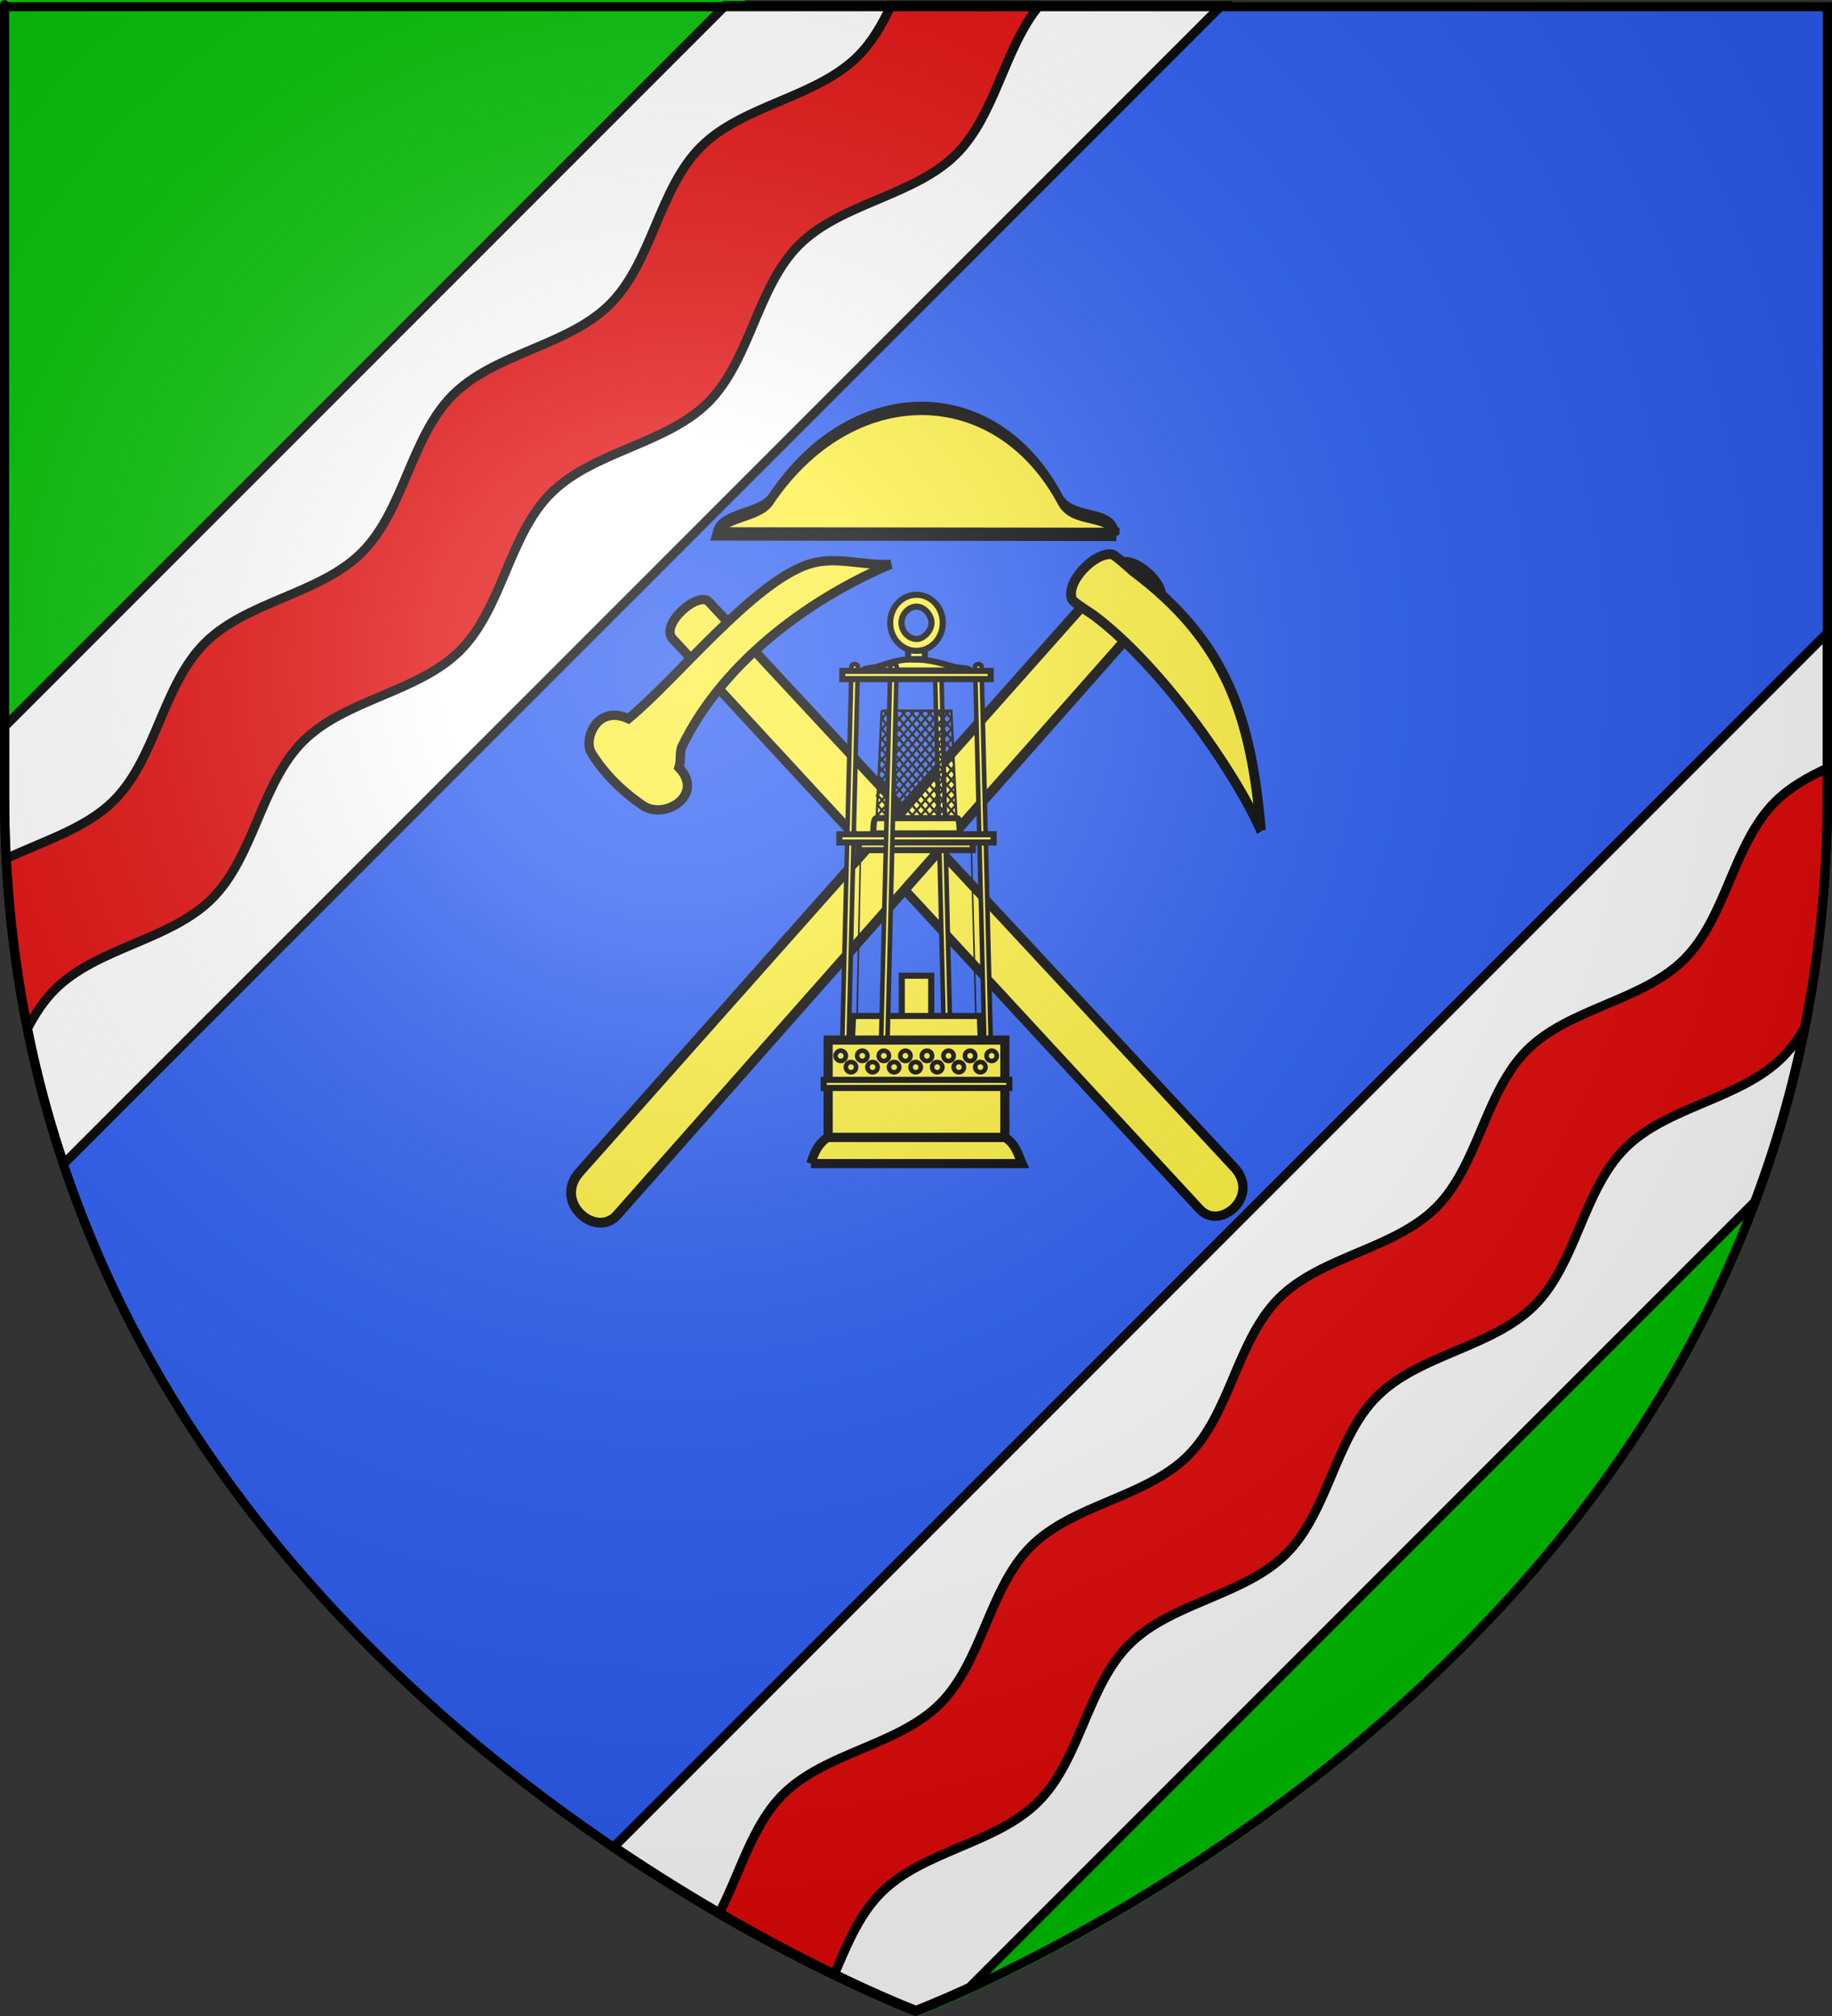 <?xml version="1.0" encoding="UTF-8" standalone="no"?>
<svg
   xmlns:dc="http://purl.org/dc/elements/1.1/"
   xmlns:cc="http://creativecommons.org/ns#"
   xmlns:rdf="http://www.w3.org/1999/02/22-rdf-syntax-ns#"
   xmlns:svg="http://www.w3.org/2000/svg"
   xmlns="http://www.w3.org/2000/svg"
   xmlns:xlink="http://www.w3.org/1999/xlink"
   xmlns:sodipodi="http://sodipodi.sourceforge.net/DTD/sodipodi-0.dtd"
   xmlns:inkscape="http://www.inkscape.org/namespaces/inkscape"
   height="660"
   width="600"
   version="1.0"
   id="svg2"
   sodipodi:version="0.32"
   inkscape:version="0.48.2 r9819"
   sodipodi:docname="Blason_Vide_3D.svg"
   inkscape:export-filename="/Users/olivier/Desktop/Blason Rouge/Blason_Vide_3D.png"
   inkscape:export-xdpi="144"
   inkscape:export-ydpi="144">
  <rect width="100%" height="100%" fill="#333333" stroke="none"/>
  <sodipodi:namedview
     inkscape:window-height="738"
     inkscape:window-width="1280"
     inkscape:pageshadow="2"
     inkscape:pageopacity="0.0"
     guidetolerance="10.0"
     gridtolerance="10.0"
     objecttolerance="10.0"
     borderopacity="1.0"
     bordercolor="#666666"
     pagecolor="#ffffff"
     id="base"
     showgrid="false"
     height="660px"
     inkscape:zoom="0.5704795"
     inkscape:cx="424.11834"
     inkscape:cy="444.42552"
     inkscape:window-x="-8"
     inkscape:window-y="-8"
     inkscape:current-layer="layer1"
     inkscape:window-maximized="1"
     showguides="true"
     inkscape:guide-bbox="true"
     inkscape:snap-bbox="true"
     inkscape:bbox-paths="true"
     inkscape:bbox-nodes="true"
     inkscape:snap-bbox-edge-midpoints="true"
     inkscape:snap-bbox-midpoints="true"
     inkscape:object-paths="true"
     inkscape:snap-intersection-paths="true"
     inkscape:object-nodes="true"
     inkscape:snap-smooth-nodes="true"
     inkscape:snap-midpoints="true"
     inkscape:snap-object-midpoints="true"
     inkscape:snap-center="true"
     inkscape:snap-page="true"
     inkscape:snap-global="false" />
  <desc
     id="desc4">Flag of Canton of Valais (Wallis)</desc>
  <defs
     id="defs6">
    <linearGradient
       id="linearGradient2893">
      <stop
         style="stop-color:white;stop-opacity:0.314;"
         offset="0"
         id="stop2895" />
      <stop
         id="stop2897"
         offset="0.19"
         style="stop-color:white;stop-opacity:0.251;" />
      <stop
         style="stop-color:#6b6b6b;stop-opacity:0.125;"
         offset="0.6"
         id="stop2901" />
      <stop
         style="stop-color:black;stop-opacity:0.125;"
         offset="1"
         id="stop2899" />
    </linearGradient>
    <radialGradient
       inkscape:collect="always"
       xlink:href="#linearGradient2893"
       id="radialGradient3163"
       gradientUnits="userSpaceOnUse"
       gradientTransform="matrix(1.353,0,0,1.349,-77.629,-85.747)"
       cx="221.445"
       cy="226.331"
       fx="221.445"
       fy="226.331"
       r="300" />
    <g
       id="s">
      <g
         id="c">
        <path
           id="t"
           transform="matrix(0.951,0.309,-0.309,0.951,0,-1)"
           d="M 0,0 0,1 0.5,1 0,0 z" />
        <use
           xlink:href="#t"
           height="540"
           width="810"
           y="0"
           x="0"
           id="use2144"
           transform="scale(-1,1)" />
      </g>
      <g
         id="a">
        <use
           xlink:href="#c"
           height="540"
           width="810"
           y="0"
           x="0"
           id="use2147"
           transform="matrix(0.309,0.951,-0.951,0.309,0,0)" />
        <use
           xlink:href="#c"
           height="540"
           width="810"
           y="0"
           x="0"
           id="use2149"
           transform="matrix(-0.809,0.588,-0.588,-0.809,0,0)" />
      </g>
      <use
         xlink:href="#a"
         height="540"
         width="810"
         y="0"
         x="0"
         id="use2151"
         transform="scale(-1,1)" />
    </g>
    <g
       id="s-0">
      <g
         id="c-9">
        <path
           transform="matrix(0.951,0.309,-0.309,0.951,0,-1)"
           d="M 0,0 L 0,1 L 0.5,1 L 0,0 z"
           id="t-7" />
        <use
           height="540"
           width="810"
           y="0"
           x="0"
           id="use2144-3"
           transform="scale(-1,1)"
           xlink:href="#t-7" />
      </g>
      <g
         id="a-7">
        <use
           height="540"
           width="810"
           y="0"
           x="0"
           id="use2147-2"
           transform="matrix(0.309,0.951,-0.951,0.309,0,0)"
           xlink:href="#c-9" />
        <use
           height="540"
           width="810"
           y="0"
           x="0"
           id="use2149-6"
           transform="matrix(-0.809,0.588,-0.588,-0.809,0,0)"
           xlink:href="#c-9" />
      </g>
      <use
         height="540"
         width="810"
         y="0"
         x="0"
         id="use2151-0"
         transform="scale(-1,1)"
         xlink:href="#a-7" />
    </g>
    <g
       id="s-7">
      <g
         id="c-7">
        <path
           id="t-73"
           d="M 0,0 L 0,1 L 0.5,1 L 0,0 z"
           transform="matrix(0.951,0.309,-0.309,0.951,0,-1)" />
        <use
           xlink:href="#t-73"
           transform="scale(-1,1)"
           id="use2144-35"
           x="0"
           y="0"
           width="810"
           height="540" />
      </g>
      <g
         id="a-9">
        <use
           xlink:href="#c-7"
           transform="matrix(0.309,0.951,-0.951,0.309,0,0)"
           id="use2147-9"
           x="0"
           y="0"
           width="810"
           height="540" />
        <use
           xlink:href="#c-7"
           transform="matrix(-0.809,0.588,-0.588,-0.809,0,0)"
           id="use2149-8"
           x="0"
           y="0"
           width="810"
           height="540" />
      </g>
      <use
         xlink:href="#a-9"
         transform="scale(-1,1)"
         id="use2151-1"
         x="0"
         y="0"
         width="810"
         height="540" />
    </g>
  </defs>
  <g
     inkscape:groupmode="layer"
     id="layer3"
     inkscape:label="Fond écu"
     style="display:inline"
     sodipodi:insensitive="true">
    <path
       id="path2855"
       style="fill:#2b5df2;fill-opacity:1;fill-rule:evenodd;stroke:none"
       d="m 300,658.5 c 0,0 298.5,-112.32 298.5,-397.772 0,-285.452 0,-258.552 0,-258.552 l -597,0 0,258.552 C 1.5,546.18 300,658.5 300,658.5 z"
       sodipodi:nodetypes="cccccc"
       inkscape:connector-curvature="0" />
  </g>
  <g
     inkscape:groupmode="layer"
     id="layer4"
     inkscape:label="Meubles"
     sodipodi:insensitive="true">
    <g
       transform="matrix(1.554,0,0,1.554,998.609,35.115)"
       id="layer132"
       style="display:inline" />
    <path
       inkscape:connector-curvature="0"
       d="M 0,0 0,244.161 244.162,0 0,0 z"
       id="path5754"
       style="fill:#00c000;fill-opacity:1;fill-rule:evenodd;stroke:none" />
    <g
       id="g4357"
       style="display:inline"
       transform="translate(1013.865,22.267)" />
    <path
       inkscape:connector-curvature="0"
       d="M 592.563,333.375 276.532,649.406 c 14.881,7.095 24.031,10.594 24.031,10.594 0,0 248.426,-93.482 292,-326.625 z"
       id="path5771"
       style="fill:#00c000;fill-opacity:1;fill-rule:evenodd;stroke:none" />
    <path
       inkscape:connector-curvature="0"
       style="fill:#ffffff;fill-opacity:1;fill-rule:evenodd;stroke:#000000;stroke-width:3;stroke-linecap:butt;stroke-linejoin:miter;stroke-miterlimit:4;stroke-opacity:1;stroke-dasharray:none"
       d="M 598.494,207.188 201.087,604.594 c 54.521,36.87 98.906,53.562 98.906,53.562 0,0 6.563,-2.471 17.531,-7.5 l 257.188,-257.188 c 14.815,-39.377 23.781,-83.639 23.781,-133.094 l 0,-53.187 z"
       id="path2855-9-2-3-0" />
    <path
       inkscape:connector-curvature="0"
       style="fill:#e20909;fill-opacity:1;fill-rule:evenodd;stroke:#000000;stroke-width:3"
       d="m 598.506,251.445 c -6.357,2.952 -12.357,6.302 -17.125,11.071 -13.781,13.781 -15.962,37.706 -29.743,51.486 -13.781,13.781 -37.728,15.984 -51.508,29.765 -13.781,13.781 -15.962,37.706 -29.743,51.486 -13.781,13.781 -37.706,15.962 -51.486,29.743 -13.781,13.781 -15.984,37.728 -29.765,51.508 -13.781,13.781 -37.683,15.94 -51.464,29.721 -13.781,13.781 -15.984,37.728 -29.765,51.508 -13.781,13.781 -37.706,15.962 -51.486,29.743 -10.126,10.126 -14.012,25.727 -20.815,38.758 14.472,8.404 27.315,15.072 37.676,20.086 4.129,-9.742 8.168,-19.57 15.291,-26.693 13.781,-13.781 37.683,-15.984 51.464,-29.765 13.781,-13.781 16.006,-37.705 29.787,-51.486 13.781,-13.781 37.683,-15.94 51.464,-29.721 13.781,-13.781 15.962,-37.75 29.743,-51.53 l 0.022,0.022 c 13.781,-13.781 37.706,-15.962 51.486,-29.743 13.781,-13.781 15.94,-37.728 29.721,-51.508 13.781,-13.781 37.75,-15.962 51.53,-29.743 2.834,-2.834 5.171,-6.097 7.226,-9.612 4.809,-23.889 7.491,-49.253 7.491,-76.169 l 0,-8.927 z"
       id="path2855-2-1" />
    <path
       inkscape:connector-curvature="0"
       style="fill:#ffffff;fill-opacity:1;fill-rule:evenodd;stroke:#000000;stroke-width:3;stroke-linecap:butt;stroke-linejoin:miter;stroke-miterlimit:4;stroke-opacity:1;stroke-dasharray:none"
       d="M 237.531,1.844 1.5,237.875 l -7e-6,22.5 c 7e-6,44.309 7.192,84.463 19.344,120.656 L 400.031,1.844 237.531,1.844 z"
       id="path2855-9-2-3-0-3-9" />
    <path
       inkscape:connector-curvature="0"
       style="fill:#e20909;fill-opacity:1;fill-rule:evenodd;stroke:#000000;stroke-width:3"
       d="m 340.339,1.849 -48.525,0 C 288.935,7.957 285.653,13.71 281.052,18.311 267.271,32.092 243.325,34.295 229.544,48.076 215.763,61.857 213.582,85.782 199.801,99.562 c -13.781,13.781 -37.706,15.962 -51.486,29.743 -13.781,13.781 -15.984,37.728 -29.765,51.508 -13.781,13.781 -37.683,15.94 -51.464,29.721 -13.781,13.781 -15.984,37.728 -29.765,51.508 -9.234,9.234 -23.028,13.251 -35.267,19.048 1,19.371 3.389,37.903 6.961,55.618 2.461,-4.718 5.306,-9.107 8.971,-12.772 13.781,-13.781 37.683,-15.984 51.464,-29.765 13.781,-13.781 16.006,-37.705 29.787,-51.486 13.781,-13.781 37.683,-15.94 51.464,-29.721 13.781,-13.781 15.962,-37.75 29.743,-51.53 l 0.022,0.022 c 13.781,-13.781 37.706,-15.962 51.486,-29.743 13.781,-13.781 15.94,-37.728 29.721,-51.508 13.781,-13.781 37.75,-15.962 51.53,-29.743 12.867,-12.867 15.608,-34.574 27.135,-48.614 z"
       id="path2855-2-1-6" />
    <g
       style="fill:#000000;stroke:#313131"
       id="g3199"
       transform="matrix(0.792,0,0,0.792,160.659,-241.123)">
      <g
         id="g2836"
         transform="translate(-446.848,-77.75)" />
    </g>
    <g
       id="g8426"
       inkscape:label="Fond écu"
       style="fill:#000000;fill-opacity:1;display:inline"
       transform="matrix(-0.61,-0.046,-0.046,0.61,154.803,329.297)" />
    <g
       id="g8428"
       inkscape:label="Meubles"
       style="fill:#000000;fill-opacity:1;display:inline"
       transform="matrix(-0.61,-0.046,-0.046,0.61,154.803,329.297)" />
    <g
       style="fill:#000000;fill-opacity:1"
       id="g8442"
       inkscape:label="Reflet final"
       transform="matrix(-0.61,-0.046,-0.046,0.61,154.803,329.297)" />
    <g
       style="fill:#000000;fill-opacity:1"
       id="g8444"
       inkscape:label="Contour final"
       transform="matrix(-0.61,-0.046,-0.046,0.61,154.803,329.297)" />
    <g
       id="g3393"
       inkscape:label="Fond écu"
       style="display:inline"
       transform="matrix(0.556,0,0,0.556,-150.79,354.196)" />
    <g
       id="g3411"
       inkscape:label="Reflet final"
       transform="matrix(0.556,0,0,0.556,-150.79,354.196)" />
    <g
       id="g3413"
       inkscape:label="Contour final"
       transform="matrix(0.556,0,0,0.556,-150.79,354.196)" />
    <g
       transform="matrix(0.616,0,0,0.616,-793.668,217.504)"
       inkscape:label="Calque 1"
       id="g3099"
       style="fill:#000000;stroke:#313131;display:inline">
      <g
         id="g3199-5"
         inkscape:label="Calque 1"
         transform="translate(267.523,-111.429)">
        <g
           transform="translate(-446.848,-77.75)"
           inkscape:label="Calque 1"
           id="g2836-7" />
      </g>
    </g>
    <g
       style="fill:#ffffff"
       id="g20064"
       transform="matrix(0.616,0,0,0.616,-735.253,368.382)" />
    <g
       style="fill:#ffffff;stroke:#000000;stroke-width:6.077;stroke-miterlimit:4;stroke-opacity:1;stroke-dasharray:none"
       transform="matrix(0.271,0,0,0.271,-359.107,284.26)"
       id="g20072" />
    <g
       style="fill:#ffffff"
       id="g20137"
       transform="matrix(0.616,0,0,0.616,-735.253,368.382)" />
    <g
       id="g19204"
       transform="matrix(0.812,0,0,0.812,-1000.193,285.297)" />
    <g
       id="g5367"
       transform="matrix(0.812,0,0,0.812,-1000.193,285.297)" />
    <g
       style="fill:#000000;stroke:#313131"
       id="g3199-8"
       inkscape:label="Calque 1"
       transform="matrix(1.42,0,0,1.42,-276.026,-614.654)">
      <g
         transform="translate(-446.848,-77.75)"
         inkscape:label="Calque 1"
         id="g2836-4" />
    </g>
    <g
       id="g16466"
       transform="translate(-9.346,0)">
      <g
         transform="translate(14.998,-5.243)"
         id="g16458">
        <path
           inkscape:connector-curvature="0"
           style="fill:#fcef3c;fill-opacity:1;fill-rule:evenodd;stroke:#000000;stroke-width:3.046;stroke-linecap:butt;stroke-linejoin:miter;stroke-miterlimit:4;stroke-opacity:1;stroke-dasharray:none"
           d="M 398.597,387.454 226.559,202.309 c -3.525,-3.794 -16.183,7.438 -11.924,12.045 l 172.649,186.777 c 6.679,7.226 19.953,-4.378 11.313,-13.677 z"
           id="path3306-8"
           sodipodi:nodetypes="cssss" />
        <path
           inkscape:connector-curvature="0"
           style="fill:#fcef3c;fill-opacity:1;fill-rule:evenodd;stroke:#000000;stroke-width:3.046;stroke-linecap:butt;stroke-linejoin:miter;stroke-miterlimit:4;stroke-opacity:1;stroke-dasharray:none"
           d="m 286.082,189.994 c -24.426,10.178 -54.21,30.587 -68.301,59.482 -1.007,2.064 -0.305,4.854 -1.063,7.089 8.533,8.919 -4.712,17.262 -11.838,12.375 -7.145,-4.901 -12.686,-10.569 -16.804,-17.149 -2.807,-4.485 1.814,-16.007 12.065,-11.26 15.466,-12.607 40.74,-44.6 59.085,-50.573 8.809,-2.868 17.905,0.628 26.856,0.037 z"
           id="path3310-3"
           sodipodi:nodetypes="cscsscsc" />
      </g>
      <g
         id="g16462">
        <path
           style="fill:#fcef3c;fill-opacity:1;fill-rule:evenodd;stroke:#000000;stroke-width:3.207;stroke-linecap:butt;stroke-linejoin:miter;stroke-miterlimit:4;stroke-opacity:1;stroke-dasharray:none"
           d="M 199.214,383.66 375.955,184.816 c 3.622,-4.075 17.204,7.451 12.829,12.398 L 211.437,397.79 c -6.861,7.76 -21.1,-4.143 -12.223,-14.13 z"
           id="path8438-9"
           sodipodi:nodetypes="cssss"
           inkscape:connector-curvature="0" />
        <path
           style="fill:#fcef3c;fill-opacity:1;fill-rule:evenodd;stroke:#000000;stroke-width:3.207;stroke-linecap:butt;stroke-linejoin:miter;stroke-miterlimit:4;stroke-opacity:1;stroke-dasharray:none"
           d="m 422.307,271.856 c -8.93,-20.163 -33.326,-54.458 -54.755,-70.418 -0.901,-0.671 -6.783,-4.339 -7.112,-5.213 -2.216,-5.905 7.854,-15.804 13.174,-14.712 0.884,0.181 5.94,4.712 6.731,5.456 31.069,23.167 38.816,48.447 41.961,84.887 z"
           id="path8440-6"
           sodipodi:nodetypes="cssscc"
           inkscape:connector-curvature="0" />
      </g>
    </g>
    <g
       style="fill:#fcef3c;stroke:#000000;stroke-width:9.402;stroke-miterlimit:4;stroke-opacity:1;stroke-dasharray:none"
       transform="matrix(0.219,0,0,0.465,338.7,39.593)"
       id="g13171">
      <g
         style="fill:#fcef3c;stroke:#000000;stroke-width:9.402;stroke-miterlimit:4;stroke-opacity:1;stroke-dasharray:none"
         id="g13173"
         inkscape:label="Fond écu" />
      <g
         style="fill:#fcef3c;stroke:#000000;stroke-width:9.402;stroke-miterlimit:4;stroke-opacity:1;stroke-dasharray:none"
         id="g13175"
         inkscape:label="Meubles">
        <g
           style="fill:#fcef3c;stroke:#000000;stroke-width:6.68;stroke-miterlimit:4;stroke-opacity:1;stroke-dasharray:none"
           id="g1892"
           transform="matrix(1.407,0,0,1.407,-33.621,-20.833)">
          <g
             style="fill:#fcef3c;stroke:#000000;stroke-width:6.68;stroke-miterlimit:4;stroke-opacity:1;stroke-dasharray:none"
             id="g3183">
            <path
               sodipodi:nodetypes="csscc"
               id="path5485"
               style="fill:#fcef3c;fill-opacity:1;fill-rule:evenodd;stroke:#000000;stroke-width:6.68;stroke-linecap:butt;stroke-linejoin:miter;stroke-miterlimit:4;stroke-opacity:1;stroke-dasharray:none"
               d="m 111.276,221.694 c -6.436,-12.006 -46.407,-5.65 -59.908,-17.562 -68.417,-60.364 -220.587,-60.92 -307.214,0 -12.038,8.466 -53.153,7.716 -58.735,17.321 l 425.857,0.24 z"
               inkscape:connector-curvature="0" />
          </g>
        </g>
      </g>
      <g
         id="g13183"
         inkscape:label="Reflet final"
         style="fill:#fcef3c;stroke:#000000;stroke-width:9.402;stroke-miterlimit:4;stroke-opacity:1;stroke-dasharray:none;display:inline" />
      <g
         id="g13185"
         inkscape:label="Contour final"
         style="fill:#fcef3c;stroke:#000000;stroke-width:9.402;stroke-miterlimit:4;stroke-opacity:1;stroke-dasharray:none;display:inline" />
    </g>
    <g
       id="layer2-1"
       inkscape:label="Lampe Nancy"
       transform="matrix(1.42,0,0,1.42,514.875,-376.471)" />
    <g
       id="g16672"
       transform="matrix(0.443,0,0,0.443,525.4,148.139)">
      <path
         inkscape:connector-curvature="0"
         style="fill:#fcef3c;fill-rule:evenodd;stroke:#000000;stroke-width:6.767;stroke-linecap:butt;stroke-linejoin:miter;stroke-miterlimit:4;stroke-opacity:1;stroke-dasharray:none"
         d="m -586.485,525.506 156.098,0 c -3.07,-6.733 -4.306,-13.92 -12.671,-19.496 l -131.114,0 c -7.664,5.749 -9.898,11.497 -12.313,19.496 z"
         id="path20121"
         sodipodi:nodetypes="ccccc" />
      <path
         inkscape:connector-curvature="0"
         style="fill:#fcef3c;fill-opacity:1;stroke:#000000;stroke-width:3.384;stroke-miterlimit:4;stroke-opacity:1;stroke-dasharray:none"
         d="m -494.861,157.764 6.938,281.96 4.719,-0.107 -6.938,-281.96 c -1.06,-1.871 -3.621,-1.681 -4.719,0.107 z"
         id="path20123"
         sodipodi:nodetypes="ccccc" />
      <path
         inkscape:connector-curvature="0"
         sodipodi:nodetypes="ccccc"
         id="path20127"
         d="m -549.784,292.777 81.89,0 3.489,129.058 -88.063,0 2.684,-129.058 z"
         style="fill:none;stroke:#000000;stroke-width:1.128;stroke-miterlimit:4;stroke-opacity:1" />
      <rect
         style="fill:#fcef3c;fill-opacity:1;stroke:#000000;stroke-width:4.511;stroke-miterlimit:4;stroke-opacity:1;stroke-dasharray:none"
         id="rect20129"
         width="21.772"
         height="47.963"
         x="-519.322"
         y="386.656" />
      <path
         inkscape:connector-curvature="0"
         sodipodi:nodetypes="ccccc"
         id="path20131"
         d="m -555.258,416.414 93.644,0 0.805,20.383 -95.523,0 1.074,-20.383 z"
         style="fill:#fcef3c;fill-opacity:1;stroke:#000000;stroke-width:4.511;stroke-miterlimit:4;stroke-opacity:1;stroke-dasharray:none" />
      <path
         sodipodi:nodetypes="ccccc"
         id="path20135"
         d="m -551.77,157.764 -6.938,281.96 -4.719,-0.107 6.938,-281.96 c 1.06,-1.871 3.621,-1.681 4.719,0.107 z"
         style="fill:#fcef3c;fill-opacity:1;stroke:#000000;stroke-width:3.384;stroke-miterlimit:4;stroke-opacity:1;stroke-dasharray:none"
         inkscape:connector-curvature="0" />
      <path
         sodipodi:nodetypes="ccccc"
         id="path20137"
         d="m -465.102,157.764 6.938,281.96 4.719,-0.107 -6.938,-281.96 c -1.06,-1.871 -3.621,-1.681 -4.719,0.107 z"
         style="fill:#fcef3c;fill-opacity:1;stroke:#000000;stroke-width:3.384;stroke-miterlimit:4;stroke-opacity:1;stroke-dasharray:none"
         inkscape:connector-curvature="0" />
      <path
         inkscape:connector-curvature="0"
         style="fill:#fcef3c;fill-opacity:1;stroke:#000000;stroke-width:4.511;stroke-miterlimit:4;stroke-opacity:1;stroke-dasharray:none"
         d="m -537.692,270.226 59.049,0 c 1.696,-0.106 1.644,2.61 1.879,5.11 l 0.403,6.163 -64.149,0 0.403,-6.163 c 0.141,-2.867 0.845,-5.417 2.416,-5.11 z"
         id="path20139"
         sodipodi:nodetypes="ccccccc" />
      <path
         inkscape:connector-curvature="0"
         style="fill:none;stroke:#000000;stroke-width:1.692;stroke-miterlimit:4;stroke-opacity:1;stroke-dasharray:none"
         d="m -534.203,190.778 51.534,0 3.758,79.448 -59.049,0 3.758,-79.448 z"
         id="path20141" />
      <path
         inkscape:connector-curvature="0"
         style="fill:#fcef3c;fill-opacity:1;stroke:#000000;stroke-width:4.511;stroke-miterlimit:4;stroke-opacity:1;stroke-dasharray:none"
         d="m -510.046,153.055 c 9.923,-0.436 19.846,2.695 29.77,5.41 3.676,1.006 11.148,0.625 11.028,2.643 l -78.374,0 c -0.163,-1.836 6.862,-1.726 10.292,-2.821 8.837,-2.821 17.742,-6.078 27.285,-5.231 z"
         id="path20143"
         sodipodi:nodetypes="csccsc" />
      <path
         inkscape:connector-curvature="0"
         style="fill:none;stroke:#000000;stroke-width:1.692;stroke-linecap:butt;stroke-linejoin:miter;stroke-miterlimit:4;stroke-opacity:1;stroke-dasharray:none"
         d="m -487.751,190.867 5.544,6.486 m -12.115,-6.669 12.465,14.585 m -18.809,-14.502 19.065,22.308 m -25.496,-22.326 25.839,30.234 m -32.19,-30.159 32.667,38.223 m -39.272,-38.445 39.709,46.463 m -45.919,-46.223 46.041,53.872 m -52.52,-53.946 52.949,61.955 m -54.699,-56.496 55.417,64.843 m -55.737,-57.71 56.16,65.711 m -56.465,-58.562 51.131,59.827 m -51.523,-52.78 45.212,52.902 m -45.572,-45.816 39.06,45.704 m -39.286,-38.461 32.975,38.583 m -33.327,-31.489 26.856,31.424 m -27.075,-24.173 20.637,24.147 m -21.13,-17.217 14.745,17.253 m -15.232,-10.316 8.928,10.446 m 49.808,-3.11 -2.842,3.325 m 2.57,-10.513 -8.714,10.196 m 8.174,-17.07 -14.558,17.034 m 14.199,-24.12 -20.764,24.295 m 20.512,-31.507 -26.896,31.471 m 26.443,-38.447 -32.747,38.317 m 32.535,-45.576 -39.053,45.696 m 38.915,-53.04 -45.306,53.012 m 44.86,-59.996 -51.251,59.968 m 50.898,-67.062 -55.925,65.437 m 55.62,-72.586 -6.53,7.641 -6.498,7.603 -42.302,49.497 m 53.573,-70.192 -54.22,63.442 m 47.749,-63.376 -46.182,54.037 m 39.798,-54.073 -39.408,46.111 m 33.05,-46.178 -32.841,38.427 m 26.37,-38.361 -25.98,30.399 m 19.602,-30.443 -19.22,22.488 m 12.735,-22.407 -12.425,14.538 m 6.161,-14.715 -5.684,6.651"
         id="path20151"
         sodipodi:nodetypes="cccccccccccccccccccccccccccccccccccccccccccccccccccccccccccccccccccccccccccc" />
      <path
         inkscape:connector-curvature="0"
         sodipodi:nodetypes="ccccc"
         id="path20153"
         d="m -551.113,287.952 84.279,0 0,5.905 -84.279,0 0,-5.905 z"
         style="fill:#fcef3c;fill-opacity:1;stroke:#000000;stroke-width:4.511;stroke-miterlimit:4;stroke-opacity:1;stroke-dasharray:none" />
      <path
         inkscape:connector-curvature="0"
         style="fill:#fcef3c;fill-opacity:1;stroke:#000000;stroke-width:4.511;stroke-miterlimit:4;stroke-opacity:1;stroke-dasharray:none"
         d="m -565.427,282.137 113.982,0 0,6.075 -113.982,0 0,-6.075 z"
         id="path20155"
         sodipodi:nodetypes="ccccc" />
      <rect
         style="fill:#fcef3c;fill-opacity:1;stroke:#000000;stroke-width:4.511;stroke-miterlimit:4;stroke-opacity:1;stroke-dasharray:none"
         id="rect20157"
         width="12.347"
         height="6.442"
         x="-514.609"
         y="146.234" />
      <path
         inkscape:connector-curvature="0"
         style="fill:#fcef3c;fill-opacity:1;stroke:#000000;stroke-width:4.511;stroke-miterlimit:4;stroke-opacity:1;stroke-dasharray:none"
         d="m -508.436,105.152 c -10.735,0 -19.446,9.27 -19.446,20.709 0,11.439 8.712,20.725 19.446,20.725 10.735,0 19.446,-9.286 19.446,-20.725 0,-11.439 -8.712,-20.709 -19.446,-20.709 z m 0,8.754 c 6.144,0 11.115,6.674 11.115,11.956 0,6.1 -6.308,12.187 -11.115,11.97 -6.554,-0.296 -10.997,-6.005 -11.115,-11.97 -0.116,-5.895 4.971,-11.956 11.115,-11.956 z"
         id="path20161"
         sodipodi:nodetypes="ssssssssss" />
      <path
         inkscape:connector-curvature="0"
         style="fill:#fcef3c;fill-opacity:1;stroke:#000000;stroke-width:3.384;stroke-miterlimit:4;stroke-opacity:1;stroke-dasharray:none"
         d="m -523.074,157.764 -6.938,281.96 -4.719,-0.107 6.938,-281.96 c 1.06,-1.871 3.621,-1.681 4.719,0.107 z"
         id="path20145"
         sodipodi:nodetypes="ccccc" />
      <path
         inkscape:connector-curvature="0"
         style="fill:#fcef3c;fill-opacity:1;stroke:#000000;stroke-width:4.511;stroke-miterlimit:4;stroke-opacity:1;stroke-dasharray:none"
         d="m -563.28,161.397 109.688,0 0,6.075 -109.688,0 0,-6.075 z"
         id="path20159"
         sodipodi:nodetypes="ccccc" />
      <rect
         style="fill:#fcef3c;fill-opacity:1;stroke:#000000;stroke-width:6.767;stroke-miterlimit:4;stroke-opacity:1;stroke-dasharray:none"
         id="rect20147"
         width="130.629"
         height="71.888"
         x="-573.75"
         y="434.227" />
      <rect
         style="fill:#fcef3c;fill-opacity:1;stroke:#000000;stroke-width:4.511;stroke-miterlimit:4;stroke-opacity:1;stroke-dasharray:none"
         id="rect20149"
         width="137.227"
         height="6.002"
         x="-577.05"
         y="463.614" />
      <g
         id="g16631">
        <path
           d="m 547.143,590.934 a 7.143,7.143 0 1 1 -14.286,0 7.143,7.143 0 1 1 14.286,0 z"
           sodipodi:ry="7.1428571"
           sodipodi:rx="7.1428571"
           sodipodi:cy="590.93359"
           sodipodi:cx="540"
           id="path20167"
           style="fill:#fcef3c;fill-rule:evenodd;stroke:#000000;stroke-width:6.367;stroke-linecap:butt;stroke-linejoin:miter;stroke-miterlimit:4;stroke-opacity:1;stroke-dasharray:none"
           sodipodi:type="arc"
           transform="matrix(0.531,0,0,0.531,-851.199,132.097)" />
        <use
           x="0"
           y="0"
           xlink:href="#path20167"
           id="use16613"
           transform="translate(15.942,0)"
           width="600"
           height="660" />
        <use
           x="0"
           y="0"
           xlink:href="#use16613"
           id="use16615"
           transform="translate(15.942,0)"
           width="600"
           height="660" />
        <use
           x="0"
           y="0"
           xlink:href="#use16615"
           id="use16617"
           transform="translate(15.942,0)"
           width="600"
           height="660" />
        <use
           x="0"
           y="0"
           xlink:href="#use16617"
           id="use16619"
           transform="translate(15.942,0)"
           width="600"
           height="660" />
        <use
           x="0"
           y="0"
           xlink:href="#use16619"
           id="use16621"
           transform="translate(15.942,0)"
           width="600"
           height="660" />
        <use
           x="0"
           y="0"
           xlink:href="#use16621"
           id="use16623"
           transform="translate(15.942,0)"
           width="600"
           height="660" />
        <use
           x="0"
           y="0"
           xlink:href="#use16623"
           id="use16625"
           transform="translate(15.942,0)"
           width="600"
           height="660" />
      </g>
      <g
         id="g16663">
        <use
           x="0"
           y="0"
           xlink:href="#path20167"
           id="use16627"
           transform="translate(7.592,8.351)"
           width="600"
           height="660" />
        <use
           x="0"
           y="0"
           xlink:href="#use16627"
           id="use16629"
           transform="translate(15.942,0)"
           width="600"
           height="660" />
        <use
           x="0"
           y="0"
           xlink:href="#use16629"
           id="use16643"
           transform="translate(15.942,0)"
           width="600"
           height="660" />
        <use
           x="0"
           y="0"
           xlink:href="#use16643"
           id="use16647"
           transform="translate(15.942,0)"
           width="600"
           height="660" />
        <use
           x="0"
           y="0"
           xlink:href="#use16647"
           id="use16651"
           transform="translate(15.942,0)"
           width="600"
           height="660" />
        <use
           x="0"
           y="0"
           xlink:href="#use16651"
           id="use16655"
           transform="translate(15.942,0)"
           width="600"
           height="660" />
        <use
           x="0"
           y="0"
           xlink:href="#use16655"
           id="use16659"
           transform="translate(15.942,0)"
           width="600"
           height="660" />
      </g>
    </g>
  </g>
  <g
     inkscape:groupmode="layer"
     id="layer2"
     inkscape:label="Reflet final"
     sodipodi:insensitive="true">
    <path
       sodipodi:nodetypes="cccccc"
       d="M 300,658.5 C 300,658.5 598.5,546.18 598.5,260.728 C 598.5,-24.723 598.5,2.176 598.5,2.176 L 1.5,2.176 L 1.5,260.728 C 1.5,546.18 300,658.5 300,658.5 z "
       style="opacity:1;fill:url(#radialGradient3163);fill-opacity:1;fill-rule:evenodd;stroke:none;stroke-width:1px;stroke-linecap:butt;stroke-linejoin:miter;stroke-opacity:1"
       id="path2875"
       inkscape:export-xdpi="144"
       inkscape:export-ydpi="144" />
  </g>
  <g
     inkscape:groupmode="layer"
     id="layer1"
     inkscape:label="Contour final"
     sodipodi:insensitive="true">
    <path
       sodipodi:nodetypes="cccccc"
       d="m 300,658.5 c 0,0 -298.5,-112.32 -298.5,-397.772 0,-285.452 0,-258.552 0,-258.552 l 597,0 0,258.552 c 0,285.452 -298.5,397.772 -298.5,397.772 z"
       style="fill:none;stroke:#000000;stroke-width:3;stroke-linecap:butt;stroke-linejoin:miter;stroke-miterlimit:4;stroke-opacity:1;stroke-dasharray:none"
       id="path1411"
       inkscape:export-xdpi="144"
       inkscape:export-ydpi="144"
       inkscape:connector-curvature="0" />
  </g>
</svg>

